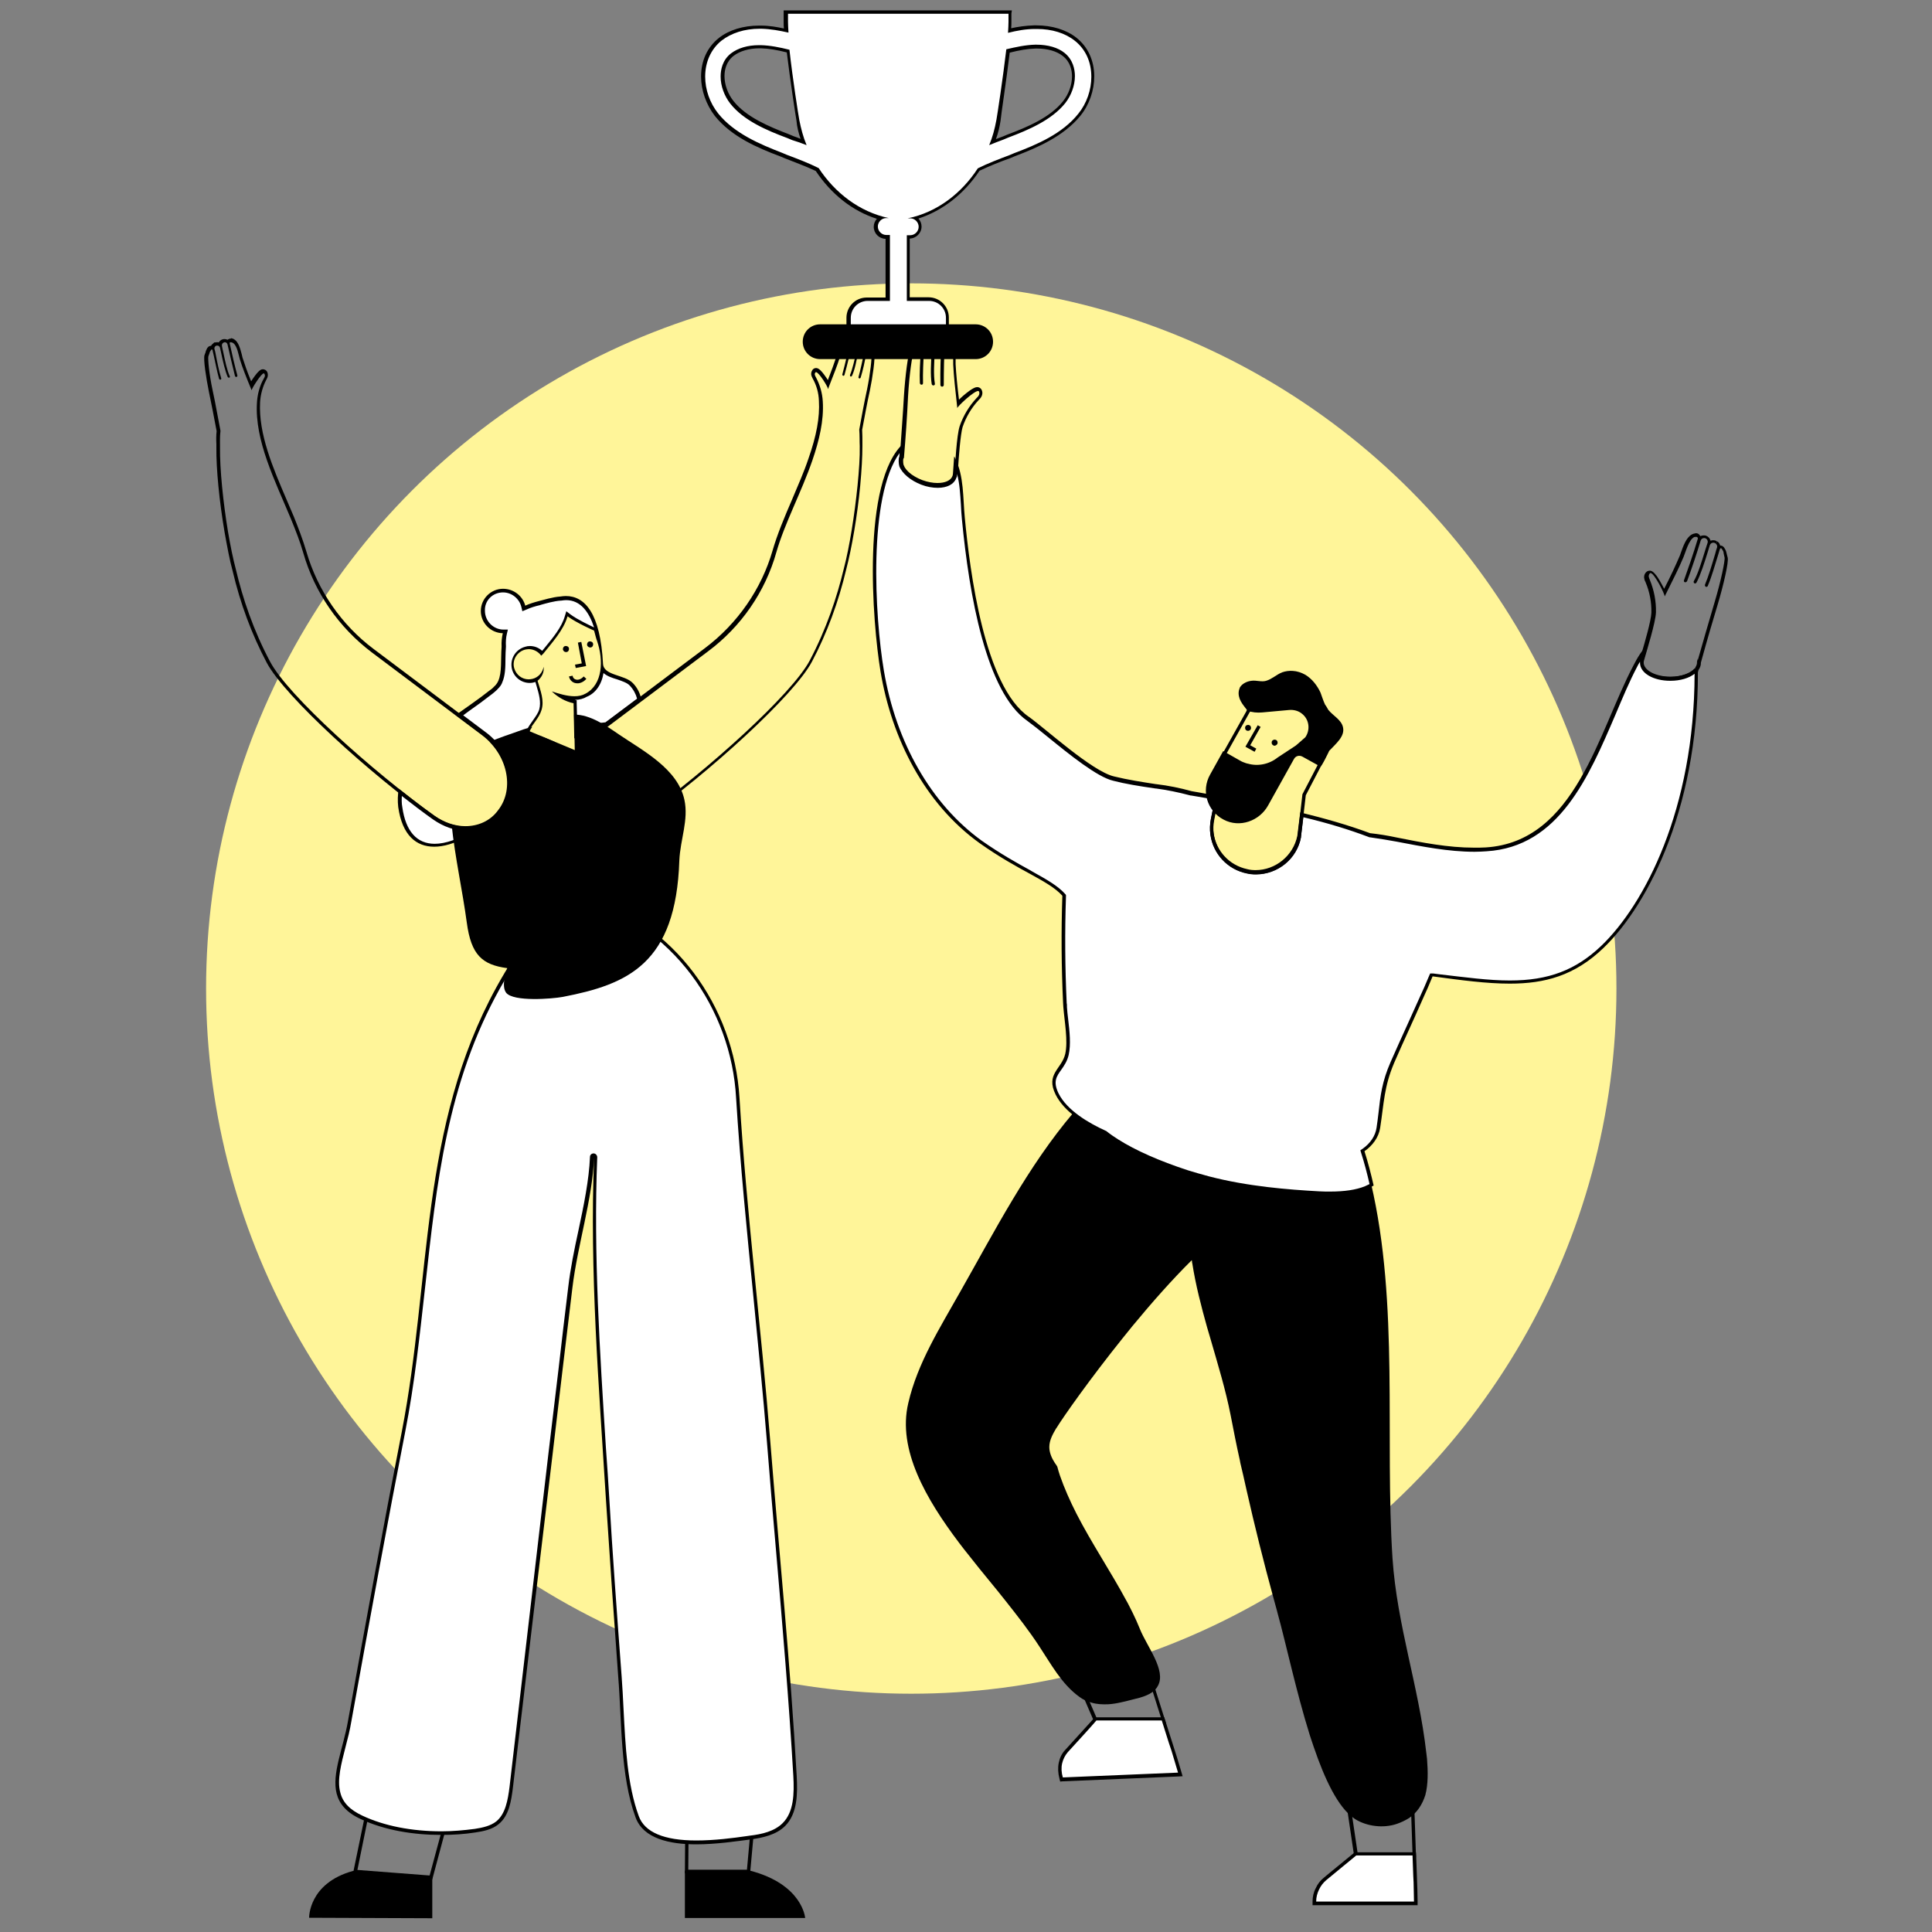 <svg width="300" height="300" viewBox="0 0 300 300" fill="none" xmlns="http://www.w3.org/2000/svg">
<rect x="0" y="0" width="300" height="300" fill="#808080" stroke="none"/>
<circle cx="141.5" cy="153.5" r="109.5" fill="#FFF599"/>
<path d="M178.575 261.338L180.375 267.038H170.4L168.15 261.825L178.575 261.338ZM178.95 260.775L178.5 260.813L168.075 261.338L167.287 261.375L167.625 262.088L169.875 267.3L170.025 267.638H170.4H180.375H181.087L180.862 266.963L179.062 261.263L178.95 260.775Z" fill="black"/>
<path d="M219.036 278.963L219.336 287.85L210.861 288.075L209.511 278.963H219.036ZM219.561 278.4H218.999H209.436H208.799L208.911 279.038L210.261 288.15L210.336 288.638H210.824L219.299 288.413H219.861V287.85L219.561 278.963V278.4Z" fill="black"/>
<path d="M221.587 273.113C221.55 272.775 221.512 272.475 221.475 272.175C220.312 261.863 216.937 252.45 216.225 241.95C215.025 223.425 217.275 202.425 212.887 183.75C212.25 181.05 211.462 178.388 210.525 175.8C210.45 175.613 210.375 175.425 210.3 175.2C209.625 175.425 208.912 175.65 208.237 175.838C208.125 175.725 208.05 175.613 207.937 175.5C200.7 167.438 195.637 167.325 183.975 164.738C182.1 164.288 179.962 163.95 178.012 164.063C180.75 162.525 183.3 160.95 182.475 161.175C179.887 161.813 177.412 163.013 175.087 164.663C174.112 165.075 173.25 165.638 172.537 166.538C172.425 166.65 172.462 166.725 172.537 166.725C170.887 168.188 169.387 169.725 167.925 171.338C167.512 171.788 167.137 172.238 166.725 172.725C159.6 181.088 154.387 191.288 149.1 200.588C145.987 206.138 142.462 211.65 141.037 217.875C139.312 225.113 143.85 232.838 148.912 239.55C149.437 240.225 149.962 240.938 150.525 241.613C152.512 244.163 154.537 246.525 156.15 248.588C157.987 250.913 159.787 253.2 161.4 255.675C163.237 258.45 164.85 261.488 167.587 263.475C168.187 263.925 168.787 264.188 169.462 264.375C170.287 264.638 171.187 264.675 172.087 264.638C172.725 264.6 173.437 264.488 174.075 264.338C175.012 264.15 175.987 263.85 176.962 263.625C178.537 263.175 179.4 262.575 179.812 261.75C181.125 259.35 178.05 255.6 177 252.938C176.662 252.113 176.287 251.25 175.875 250.425C175.537 249.788 175.237 249.113 174.862 248.475C172.5 244.088 169.462 239.55 167.175 235.088C166.162 233.1 165.262 231.075 164.587 229.125C164.437 228.638 164.287 228.225 164.175 227.738C164.062 227.55 163.95 227.363 163.8 227.175C163.312 226.425 162.937 225.563 162.937 224.7C162.937 223.65 163.462 222.713 163.987 221.813C163.987 221.813 163.987 221.775 164.025 221.775C165.15 219.938 169.275 214.088 174.3 207.825C174.825 207.188 175.35 206.513 175.875 205.875C178.875 202.238 182.062 198.638 185.062 195.675C185.062 195.75 185.1 195.863 185.1 195.938C185.1 196.013 185.1 196.088 185.137 196.163C185.662 199.538 186.525 202.838 187.425 206.063C187.612 206.7 187.8 207.338 187.987 207.975C189.112 211.875 190.312 215.775 191.1 219.788C191.55 222.113 192 224.438 192.525 226.763C192.562 226.913 192.562 227.025 192.6 227.175C192.75 227.813 192.9 228.45 193.05 229.088C193.2 229.8 193.387 230.55 193.537 231.263C194.812 236.925 196.237 242.625 197.775 248.25C197.962 248.888 198.112 249.525 198.3 250.163C198.337 250.275 198.337 250.35 198.375 250.463C199.65 255.038 201.262 262.65 203.362 269.363C203.587 270 203.775 270.675 204 271.275C205.725 276.338 207.75 280.575 210.187 282.3C210.262 282.375 210.375 282.413 210.45 282.488C212.212 283.575 214.762 283.95 216.937 283.2C217.575 282.975 218.212 282.675 218.812 282.3C218.85 282.263 218.925 282.225 218.962 282.188C220.012 281.438 220.837 280.275 221.325 278.738C221.775 277.05 221.737 275.063 221.587 273.113Z" fill="black"/>
<path d="M164.773 276.113C164.548 275.325 164.51 274.538 164.66 273.825C164.81 273.113 165.148 272.475 165.56 271.95C166.723 270.675 169.498 267.675 170.023 267.038L170.098 266.925H180.56L181.685 270.563C181.91 271.2 182.173 271.988 182.473 273.038C182.698 273.788 182.96 274.538 183.11 275.175L183.223 275.513L164.773 276.3V276.113Z" fill="white"/>
<path d="M180.411 267.188L181.499 270.638C181.761 271.388 182.061 272.288 182.286 273.113C182.511 273.863 182.736 274.613 182.924 275.25L165.036 276C164.811 275.25 164.774 274.5 164.924 273.825C165.074 273.188 165.374 272.588 165.786 272.1C167.399 270.338 169.761 267.75 170.249 267.15H180.411M180.786 266.663H180.374H170.249H169.986L169.836 266.85C169.236 267.525 166.274 270.788 165.374 271.763C164.849 272.325 164.549 273 164.399 273.75C164.249 274.5 164.286 275.325 164.511 276.188L164.624 276.638L165.074 276.6L182.961 275.85L183.636 275.813L183.449 275.175C183.261 274.538 183.036 273.788 182.811 273.038C182.474 271.988 182.211 271.163 182.024 270.563L180.936 267.15L180.786 266.663Z" fill="black"/>
<path d="M204.074 295.538V295.238C204.074 294.563 204.224 293.888 204.524 293.288C204.824 292.688 205.199 292.163 205.724 291.75C206.549 291.075 209.324 288.788 210.374 287.925L210.449 287.85H219.562L219.674 291.225C219.712 291.863 219.749 292.613 219.749 293.363C219.749 294 219.787 294.675 219.787 295.238V295.538H204.074Z" fill="white"/>
<path d="M219.338 288.15L219.45 291.263C219.488 291.9 219.525 292.688 219.525 293.4C219.525 294.038 219.562 294.675 219.562 295.275H204.375C204.375 294.638 204.525 294 204.825 293.4C205.088 292.838 205.463 292.35 205.95 291.938C207.525 290.662 209.7 288.825 210.6 288.112H219.338M219.862 287.625H219.3H210.562H210.375L210.225 287.737C209.212 288.6 206.4 290.85 205.575 291.562C205.013 292.012 204.6 292.538 204.3 293.213C203.962 293.85 203.812 294.563 203.812 295.275V295.838H204.375H219.562H220.125V295.275C220.125 294.675 220.088 294.075 220.088 293.4C220.05 292.8 220.05 291.975 220.013 291.263L219.9 288.15L219.862 287.625Z" fill="black"/>
<path d="M86.249 115.237L83.736 114.188C84.524 114.712 85.386 115.087 86.249 115.237Z" fill="white"/>
<path d="M83.736 114.188C84.486 114.75 85.386 115.087 86.249 115.237L83.736 114.188Z" fill="black"/>
<path d="M67.462 131.288C64.537 131.288 62.699 129.263 62.174 125.363C62.062 124.65 62.062 123.863 62.174 123.075C64.012 124.538 65.774 125.85 67.387 127.013C68.924 128.1 70.649 128.7 72.412 128.7C73.199 128.7 73.987 128.55 74.699 128.288C72.337 130.088 69.712 131.288 67.462 131.288ZM78.712 124.313C79.162 123.15 79.312 121.838 79.124 120.488C78.749 117.975 77.324 115.613 75.224 114L71.324 111.075C71.737 110.775 72.112 110.513 72.524 110.25C73.762 109.388 75.037 108.45 76.237 107.513C76.499 107.288 76.799 107.063 77.024 106.838C77.362 106.5 77.587 106.2 77.699 105.863C78.112 104.925 78.149 103.613 78.187 102.225C78.187 101.625 78.224 101.025 78.262 100.425C78.224 99.713 78.299 99 78.449 98.363L78.524 98.025H78.187C76.424 98.025 75.074 96.563 75.074 94.875C75.074 93.113 76.499 91.725 78.224 91.725C79.724 91.725 81.037 92.775 81.337 94.238L81.412 94.575L81.712 94.425C82.349 94.125 83.137 93.9 83.812 93.75L84.037 93.675C84.712 93.488 86.024 93.075 87.149 93.038C87.449 93 87.749 92.963 87.974 92.963C90.599 92.963 92.324 95.25 93.112 99.675C93.112 99.638 93.074 99.6 93.074 99.6C93.037 99.45 92.812 98.813 92.624 98.025L92.587 97.8H92.437C92.062 97.65 89.662 96.563 88.462 95.663L88.124 95.4L88.012 95.813C87.524 97.613 86.137 99.225 84.937 100.688C84.712 100.95 84.524 101.213 84.299 101.438C84.262 101.475 84.224 101.513 84.187 101.55C83.699 100.988 82.987 100.688 82.237 100.688C82.012 100.688 81.787 100.725 81.599 100.763C80.962 100.95 80.362 101.363 79.987 101.963C79.612 102.6 79.537 103.275 79.687 103.913C79.987 105.038 81.037 105.825 82.199 105.825C82.424 105.825 82.649 105.788 82.837 105.75C83.099 105.675 83.324 105.6 83.474 105.45C83.437 105.488 83.399 105.525 83.362 105.563L83.212 105.675L83.249 105.863C83.324 106.088 83.362 106.313 83.437 106.5C83.849 107.813 84.187 109.05 83.849 110.288C83.624 110.925 83.212 111.525 82.799 112.125C82.499 112.575 82.162 112.95 81.974 113.438L81.824 113.7L81.937 113.738C81.899 113.813 81.862 113.925 81.824 114C81.524 114.863 81.524 115.8 81.562 116.663C81.562 117 81.562 117.3 81.562 117.6C81.524 119.7 80.399 122.1 78.712 124.313ZM89.362 109.088L89.137 109.05C88.424 108.9 87.674 108.6 87.074 108.225C87.787 108.413 88.537 108.563 89.249 108.563C89.962 108.563 90.599 108.413 91.124 108.113C92.399 107.438 93.374 105.975 93.599 103.913C94.012 104.625 95.024 104.963 95.962 105.3C96.749 105.563 97.612 105.863 98.062 106.35C98.699 106.988 99.149 107.85 99.299 108.713L94.162 112.5C93.112 112.575 92.024 112.725 91.049 113.175C90.637 113.4 90.299 113.663 89.924 113.888C89.737 114 89.587 114.113 89.437 114.225L89.362 109.088Z" fill="white"/>
<path d="M78.112 91.987C79.462 91.987 80.662 92.963 80.962 94.275L81.112 94.913L81.749 94.65C82.387 94.35 83.137 94.125 83.812 93.975L84.037 93.9C84.712 93.713 85.987 93.338 87.074 93.263H87.112H87.149C87.412 93.225 87.674 93.188 87.899 93.188C90.149 93.188 91.462 95.025 92.249 97.425C91.537 97.088 89.624 96.188 88.574 95.4L87.937 94.913L87.712 95.663C87.224 97.388 85.874 99 84.712 100.425C84.524 100.65 84.337 100.875 84.187 101.063C83.662 100.575 82.987 100.313 82.274 100.313C82.012 100.313 81.787 100.35 81.562 100.425C80.024 100.838 79.124 102.375 79.499 103.913C79.837 105.188 80.962 106.05 82.274 106.05C82.537 106.05 82.762 106.013 82.987 105.938C83.024 105.938 83.062 105.9 83.137 105.9C83.212 106.125 83.249 106.313 83.324 106.538C83.699 107.813 84.037 109.013 83.737 110.138C83.549 110.775 83.137 111.3 82.724 111.9C82.424 112.35 82.087 112.763 81.862 113.25L81.599 113.775L81.749 113.85C81.412 114.75 81.449 115.725 81.487 116.625C81.487 116.963 81.487 117.263 81.487 117.563C81.449 119.175 80.774 121.013 79.537 122.925C79.649 122.138 79.687 121.275 79.537 120.45C79.162 117.863 77.699 115.425 75.524 113.775L71.924 111.075C72.224 110.85 72.524 110.625 72.787 110.438C74.024 109.575 75.299 108.638 76.499 107.7C76.762 107.475 77.062 107.25 77.287 106.988C77.624 106.65 77.887 106.313 77.999 105.938C78.449 104.925 78.487 103.613 78.487 102.225C78.487 101.625 78.524 101.025 78.562 100.425V100.388V100.35C78.524 99.675 78.562 99 78.712 98.4L78.862 97.763H78.187C76.612 97.763 75.299 96.45 75.299 94.838C75.224 93.263 76.499 91.987 78.112 91.987ZM93.712 104.513C94.274 105 95.062 105.263 95.812 105.488C96.562 105.75 97.387 106.013 97.799 106.463C98.362 107.063 98.737 107.775 98.924 108.488L94.012 112.163C92.962 112.275 91.874 112.388 90.899 112.875C90.449 113.1 90.112 113.363 89.737 113.625C89.699 113.625 89.699 113.663 89.662 113.663L89.549 109.2V108.75L89.249 108.675C89.962 108.675 90.637 108.488 91.124 108.188C92.437 107.663 93.412 106.35 93.712 104.513ZM62.399 123.6C64.124 124.95 65.699 126.15 67.237 127.238C68.849 128.363 70.612 129 72.412 129C72.749 129 73.049 128.963 73.387 128.925C71.324 130.275 69.187 131.025 67.499 131.025C64.724 131.025 62.999 129.075 62.474 125.363C62.362 124.763 62.362 124.2 62.399 123.6ZM78.112 91.425C76.237 91.425 74.662 92.963 74.662 94.875C74.662 96.75 76.199 98.288 78.074 98.325C77.924 98.963 77.849 99.675 77.887 100.425C77.737 102.338 77.962 104.438 77.362 105.75C77.212 106.088 76.987 106.388 76.724 106.613C76.499 106.875 76.199 107.1 75.974 107.25C74.287 108.6 72.524 109.763 70.762 111.038L74.962 114.15C78.862 117.075 80.024 122.4 77.512 125.775L77.399 125.925C76.199 127.538 74.324 128.363 72.337 128.363C70.724 128.363 69.037 127.8 67.499 126.713C65.737 125.475 63.862 124.013 61.912 122.475C61.762 123.413 61.724 124.35 61.837 125.325C62.474 129.75 64.649 131.475 67.424 131.475C73.312 131.475 81.674 123.45 81.824 117.525C81.862 116.325 81.674 115.125 82.049 114C82.124 113.813 82.199 113.663 82.274 113.513L82.162 113.475C82.724 112.388 83.699 111.488 84.074 110.288C84.562 108.788 83.924 107.25 83.474 105.713C84.112 105.188 84.524 104.4 84.412 103.538C84.262 104.4 83.624 105.188 82.687 105.413C82.499 105.45 82.274 105.488 82.087 105.488C81.074 105.488 80.137 104.813 79.837 103.725C79.499 102.488 80.287 101.213 81.524 100.875C81.712 100.838 81.937 100.8 82.124 100.8C82.874 100.8 83.624 101.213 84.037 101.813C84.187 101.7 84.299 101.55 84.412 101.438C85.687 99.825 87.524 97.838 88.124 95.7C89.512 96.713 92.212 97.913 92.249 97.913C92.437 98.625 92.624 99.338 92.699 99.487C93.749 102.525 93.599 106.275 90.937 107.7C90.412 108 89.849 108.113 89.212 108.113C88.012 108.113 86.737 107.7 85.687 107.363C86.624 108.263 87.787 108.938 89.062 109.2L89.174 114.675C89.849 114.263 90.487 113.738 91.162 113.363C92.062 112.875 93.149 112.763 94.274 112.688L99.599 108.713C99.449 107.738 98.962 106.763 98.249 106.05C96.974 104.738 93.749 104.925 93.637 103.088C93.224 95.175 90.787 92.55 87.862 92.55C87.562 92.55 87.299 92.588 87.037 92.625C85.799 92.7 84.299 93.188 83.662 93.338C82.949 93.525 82.199 93.75 81.562 94.05C81.187 92.588 79.799 91.425 78.112 91.425Z" fill="black"/>
<path d="M117.3 275.738L115.987 290.325H106.875L106.987 275.738H117.3ZM117.9 275.213H106.462L106.35 290.888H116.475L117.9 275.213Z" fill="black"/>
<path d="M106.35 290.475V297.825H125.025C125.025 297.825 124.65 292.613 116.475 290.475H106.35Z" fill="black"/>
<path d="M59.212 272.1L70.987 275.4L66.712 291.225L55.499 290.363L59.212 272.1ZM58.837 271.425L54.824 290.85L67.124 291.825L71.624 275.025L58.837 271.425Z" fill="black"/>
<path d="M48 297.788C48 297.788 47.888 292.425 54.825 290.513L67.125 291.338V297.863L48 297.788Z" fill="black"/>
<path d="M145.612 52.575C145.95 52.575 146.175 52.837 146.175 53.175C146.062 55.35 145.987 57.562 146.025 59.775C146.025 59.85 146.062 59.925 146.1 59.962C146.137 60 146.212 60.038 146.287 60.038C146.437 60.038 146.55 59.925 146.55 59.775C146.55 57.562 146.587 55.275 146.737 53.025C146.737 52.875 146.85 52.8 147 52.8C147.037 52.8 147.075 52.8 147.112 52.837C147.262 52.913 147.412 53.025 147.525 53.138C148.162 53.85 147.975 55.725 148.012 56.587C148.087 58.275 148.35 60.712 148.65 63.375C148.687 63.075 151.237 60.712 151.875 60.712C151.912 60.712 151.95 60.712 151.987 60.75C152.1 60.9 152.1 61.125 152.025 61.312C151.95 61.5 151.8 61.65 151.65 61.8C150.487 63.038 149.587 64.537 149.025 66.15C148.537 67.612 148.312 72.263 148.2 73.763C148.2 73.875 148.162 74.025 148.125 74.138C147.862 74.85 146.962 75.225 145.8 75.225C145.087 75.225 144.262 75.075 143.437 74.775C141.862 74.175 140.662 73.162 140.325 72.225C140.287 72.225 140.175 71.475 140.287 71.213C140.287 71.175 140.325 71.138 140.362 71.1C140.625 67.95 140.85 64.763 141 61.575C141.187 58.163 141.675 54.862 141.937 54.525C142.575 53.625 142.312 53.888 142.575 53.625C142.65 53.55 142.762 53.475 142.837 53.4C142.875 53.4 142.875 53.362 142.912 53.362C142.987 53.362 143.062 53.438 143.062 53.513C143.062 53.85 143.025 54.15 142.987 54.413C142.875 56.25 142.762 57.975 142.837 59.475C142.837 59.55 142.875 59.588 142.912 59.663C142.95 59.7 143.025 59.737 143.1 59.737C143.25 59.737 143.325 59.625 143.325 59.475C143.287 57.975 143.362 56.288 143.475 54.45C143.512 54.075 143.512 53.775 143.55 53.4C143.55 53.138 143.737 52.95 143.962 52.875C143.962 52.875 143.962 52.875 144 52.875C144.037 52.875 144.075 52.875 144.15 52.875C144.45 52.875 144.75 53.138 144.712 53.475C144.712 53.775 144.675 54.112 144.675 54.375C144.562 56.288 144.45 58.275 144.675 59.625C144.675 59.663 144.712 59.737 144.75 59.775C144.787 59.812 144.862 59.85 144.937 59.85H144.975C145.125 59.813 145.2 59.7 145.162 59.55C144.937 58.237 145.05 56.325 145.162 54.413C145.2 53.962 145.2 53.587 145.237 53.175C145.05 52.837 145.275 52.612 145.612 52.575C145.612 52.575 145.575 52.575 145.612 52.575ZM145.612 52.05C145.2 52.05 144.9 52.275 144.712 52.538C144.525 52.388 144.262 52.275 144.037 52.275C143.962 52.275 143.85 52.275 143.775 52.312C143.475 52.388 143.25 52.575 143.137 52.8C143.062 52.763 142.95 52.763 142.875 52.763C142.725 52.763 142.612 52.8 142.462 52.875C142.35 52.95 142.237 53.062 142.125 53.138C141.975 53.288 141.937 53.325 141.825 53.513C141.787 53.587 141.712 53.737 141.412 54.15C141 54.75 140.55 58.5 140.362 61.5C140.212 64.2 139.987 67.088 139.725 70.912C139.725 70.95 139.687 70.95 139.687 70.987C139.575 71.287 139.612 72.037 139.725 72.412C140.175 73.537 141.487 74.625 143.137 75.263C144 75.6 144.9 75.75 145.687 75.75C147.15 75.75 148.2 75.188 148.537 74.287C148.575 74.213 148.575 74.175 148.612 74.1H148.65L148.687 73.8C148.725 73.537 148.725 73.2 148.762 72.825C148.875 70.95 149.137 67.463 149.475 66.3C150 64.763 150.862 63.3 151.95 62.138L151.987 62.1C152.137 61.95 152.325 61.763 152.437 61.5C152.625 61.087 152.55 60.675 152.325 60.375C152.175 60.225 151.987 60.112 151.762 60.112C151.575 60.112 151.125 60.112 149.55 61.462C149.287 61.688 149.1 61.875 148.912 62.062C148.65 59.962 148.462 57.975 148.387 56.55C148.387 56.362 148.387 56.138 148.387 55.913C148.387 54.825 148.425 53.475 147.787 52.725C147.637 52.538 147.45 52.388 147.187 52.275C147.075 52.237 146.962 52.2 146.85 52.2C146.662 52.2 146.512 52.275 146.362 52.35C146.175 52.2 145.875 52.05 145.612 52.05Z" fill="black"/>
<path d="M131.811 52.875C131.924 52.875 132.036 52.988 131.999 53.1C131.624 54.788 131.249 56.438 130.799 58.125C130.761 58.238 130.836 58.313 130.949 58.35H130.986C131.024 58.35 131.061 58.35 131.061 58.313C131.099 58.275 131.136 58.238 131.136 58.2C131.586 56.588 131.961 54.975 132.336 53.288C132.374 53.1 132.561 52.95 132.749 52.95C132.786 52.95 132.824 52.95 132.899 52.988C133.124 53.063 133.236 53.288 133.199 53.513C133.124 53.813 133.049 54.15 133.011 54.413C132.711 55.838 132.374 57.3 131.999 58.2C131.961 58.313 131.999 58.425 132.074 58.463C132.111 58.463 132.111 58.463 132.149 58.463C132.186 58.463 132.224 58.463 132.224 58.425C132.261 58.388 132.299 58.388 132.299 58.35C132.749 57.413 133.011 55.913 133.311 54.488C133.349 54.225 133.424 54 133.461 53.813C133.499 53.588 133.686 53.475 133.874 53.475C133.949 53.475 134.024 53.475 134.099 53.513C134.286 53.588 134.361 53.813 134.324 54C134.286 54.263 134.211 54.525 134.174 54.788C133.874 56.175 133.611 57.45 133.311 58.538C133.274 58.65 133.349 58.725 133.424 58.763C133.461 58.763 133.461 58.763 133.499 58.763C133.536 58.763 133.574 58.763 133.574 58.725C133.611 58.688 133.649 58.65 133.649 58.613C133.986 57.525 134.286 56.213 134.511 54.825C134.549 54.6 134.624 54.338 134.661 54.15C134.661 54.113 134.736 54.075 134.774 54.075C134.811 54.075 134.849 54.075 134.849 54.113C134.886 54.188 134.961 54.263 134.999 54.338C135.149 54.6 134.999 54.338 135.299 55.125C135.411 55.463 135.149 57.975 134.624 60.525C134.174 62.588 133.799 64.65 133.424 66.713C133.499 67.613 133.461 68.588 133.499 69.263C133.536 70.95 133.386 73.088 133.161 75.375C132.711 79.838 131.924 84.9 131.024 88.313C129.974 92.7 128.324 97.65 125.736 102.563C122.961 107.813 109.724 119.7 100.236 126.488C98.699 127.575 97.011 128.138 95.399 128.138C93.449 128.138 91.574 127.35 90.374 125.738L90.261 125.588C87.749 122.288 88.911 116.963 92.774 114.038L109.949 101.138C115.086 97.313 118.836 91.875 120.561 85.725C121.836 81.263 124.461 76.388 126.149 71.475C127.199 68.4 127.949 65.325 127.761 62.325C127.686 61.013 127.311 59.738 126.711 58.613C126.636 58.463 126.561 58.35 126.524 58.2C126.486 58.05 126.561 57.863 126.674 57.788H126.711C127.161 57.788 128.586 60.113 128.586 60.413C128.624 60.338 128.661 60.263 128.661 60.188C128.699 60.075 128.736 59.963 128.774 59.888C129.449 58.163 130.049 56.663 130.386 55.538C130.574 54.9 130.836 53.513 131.399 53.063C131.511 52.95 131.661 52.913 131.811 52.875C131.811 52.875 131.774 52.875 131.811 52.875ZM131.811 52.35C131.774 52.35 131.736 52.35 131.699 52.35C131.474 52.388 131.286 52.463 131.136 52.575C130.499 53.025 130.236 54.038 130.011 54.863C129.974 55.05 129.936 55.2 129.899 55.313C129.561 56.325 129.036 57.788 128.549 59.025C128.474 58.875 128.361 58.725 128.286 58.613C127.386 57.3 127.011 57.15 126.711 57.15C126.561 57.15 126.449 57.188 126.336 57.263C126.074 57.45 125.924 57.825 125.961 58.163C125.999 58.388 126.111 58.613 126.186 58.763C126.786 59.813 127.124 61.013 127.161 62.25C127.311 64.8 126.786 67.65 125.549 71.175C124.836 73.313 123.861 75.488 122.999 77.55C121.799 80.325 120.711 82.913 119.961 85.5C118.236 91.463 114.524 96.825 109.499 100.613L92.324 113.513C90.149 115.163 88.686 117.563 88.311 120.15C88.011 122.25 88.499 124.313 89.661 125.813L89.774 125.963C91.049 127.65 92.999 128.588 95.249 128.588C97.049 128.588 98.811 127.988 100.386 126.863C109.986 120.038 123.299 108 126.074 102.75C128.399 98.363 130.199 93.488 131.399 88.425C132.261 85.125 133.124 80.138 133.574 75.413C133.799 72.975 133.911 70.913 133.911 69.263C133.911 69.113 133.911 68.925 133.911 68.738C133.911 68.1 133.911 67.425 133.874 66.75C134.249 64.763 134.624 62.663 135.074 60.638C135.486 58.65 135.936 55.538 135.749 54.938C135.599 54.563 135.599 54.45 135.561 54.375C135.524 54.225 135.486 54.188 135.411 54.038C135.336 53.925 135.261 53.85 135.224 53.775C135.111 53.625 134.924 53.55 134.736 53.55C134.661 53.363 134.549 53.213 134.361 53.1L134.249 52.988H134.136C134.024 52.95 133.911 52.913 133.799 52.913C133.686 52.913 133.611 52.913 133.536 52.95C133.424 52.725 133.199 52.538 132.936 52.463C132.824 52.425 132.749 52.425 132.636 52.425C132.486 52.425 132.336 52.463 132.186 52.538C132.149 52.425 131.999 52.35 131.811 52.35Z" fill="black"/>
<path d="M108.15 286.088C103.012 286.088 99.975 284.738 98.962 282.113C97.125 277.163 96.862 271.2 96.6 265.425C96.525 263.625 96.412 261.938 96.3 260.288C95.512 249.75 94.875 241.013 94.387 232.688C94.237 230.063 94.05 227.438 93.862 224.813C92.925 209.963 91.912 194.588 92.512 179.625C92.512 179.475 92.4 179.325 92.25 179.325C92.1 179.325 91.987 179.438 91.987 179.588C91.837 183.263 91.012 187.238 90.15 191.1C89.512 193.988 88.912 196.95 88.575 199.8L79.312 277.388C79.05 279.525 78.675 281.738 77.175 282.975C76.237 283.725 74.925 283.988 73.687 284.175C71.962 284.4 70.237 284.55 68.475 284.55C63.825 284.55 59.512 283.725 56.062 282.113C54.075 281.175 52.95 280.013 52.5 278.325C51.937 276.3 52.612 273.788 53.325 271.088C53.662 269.813 53.962 268.5 54.225 267.15C57.262 250.35 59.962 235.613 62.587 222.188C64.05 214.725 64.837 207.188 65.662 199.913C67.462 183.563 69.112 168.15 77.325 153.3C79.087 150.113 81.112 147 83.362 144.075C84.075 143.138 84.9 142.163 85.687 141.225C85.837 141.038 85.987 140.85 86.137 140.663C86.587 140.1 86.962 139.613 87.562 139.313C87.937 139.163 88.275 139.088 88.762 139.088C89.4 139.088 90.112 139.275 90.712 139.425C104.1 143.25 113.662 155.663 114.6 170.363C115.237 180.638 116.287 191.175 117.3 201.375C118.012 208.763 118.8 216.45 119.4 223.95C119.85 229.65 120.337 235.425 120.825 240.975C121.8 252.338 122.812 264.075 123.487 275.7C123.637 278.55 123.562 281.4 121.762 283.2C120.412 284.55 118.462 285 116.512 285.225L115.987 285.3C113.85 285.675 111 286.088 108.15 286.088Z" fill="white"/>
<path d="M88.763 139.425C89.4 139.425 90.075 139.613 90.638 139.763C97.275 141.638 103.013 145.65 107.325 151.35C111.45 156.825 113.925 163.575 114.3 170.475C114.938 180.788 115.988 191.288 117 201.488C117.713 208.875 118.5 216.525 119.1 224.025C119.55 229.725 120.038 235.5 120.525 241.05C121.5 252.413 122.513 264.15 123.188 275.775C123.338 278.55 123.263 281.363 121.538 283.088C120.263 284.363 118.35 284.813 116.438 285.038L115.913 285.113C113.813 285.413 110.963 285.788 108.113 285.788C103.125 285.788 100.088 284.513 99.188 282C97.388 277.088 97.125 271.163 96.825 265.425C96.75 263.625 96.638 261.938 96.525 260.288C95.738 249.75 95.1 241.05 94.613 232.725C94.463 230.1 94.275 227.438 94.088 224.85C93.15 210 92.138 194.625 92.738 179.7C92.738 179.4 92.513 179.138 92.213 179.1C92.213 179.1 92.213 179.1 92.175 179.1C91.875 179.1 91.613 179.325 91.613 179.625C91.463 183.263 90.638 187.238 89.813 191.1C89.175 194.025 88.575 196.988 88.238 199.838C87.713 204.075 87.225 208.275 86.738 212.513C86.213 216.9 85.688 221.288 85.163 225.675L79.125 277.425C78.863 279.525 78.488 281.663 77.063 282.825C76.163 283.538 74.925 283.8 73.725 283.988C72 284.213 70.313 284.363 68.55 284.363C63.938 284.363 59.663 283.538 56.25 281.925C54.338 281.025 53.213 279.9 52.838 278.325C52.313 276.375 52.988 273.863 53.663 271.238C54 269.963 54.338 268.65 54.563 267.263C57.6 250.463 60.3 235.725 62.925 222.3C64.388 214.838 65.175 207.3 66 199.988C67.8 183.675 69.413 168.263 77.625 153.488C79.388 150.338 81.413 147.225 83.663 144.3C84.375 143.363 85.2 142.425 85.95 141.45C86.1 141.263 86.288 141.075 86.438 140.85C86.85 140.325 87.225 139.838 87.75 139.613C88.013 139.5 88.388 139.425 88.763 139.425ZM88.763 138.9C88.313 138.9 87.9 138.975 87.45 139.163C86.625 139.575 86.1 140.438 85.5 141.113C84.713 142.05 83.888 142.988 83.175 144C80.813 147.075 78.825 150.113 77.1 153.263C65.138 175.013 66.975 198.638 62.4 222.263C59.475 237.225 56.738 252.225 54.038 267.225C53.288 271.5 51.488 275.438 52.275 278.513C52.688 280.088 53.775 281.438 55.988 282.45C59.738 284.213 64.2 284.925 68.513 284.925C70.313 284.925 72.075 284.813 73.763 284.55C75.038 284.363 76.388 284.1 77.4 283.275C79.05 281.963 79.388 279.638 79.65 277.538C81.675 260.325 83.738 243.113 85.8 225.863C86.813 217.238 87.825 208.65 88.875 200.025C89.663 193.388 91.988 186.225 92.25 179.775C91.538 197.363 93 215.288 94.088 232.8C94.688 242.025 95.325 251.175 96 260.4C96.563 267.3 96.3 275.738 98.7 282.225C99.9 285.488 103.95 286.388 108.113 286.388C111.225 286.388 114.413 285.9 116.475 285.638C118.425 285.375 120.525 284.925 121.913 283.538C123.825 281.625 123.863 278.55 123.713 275.813C122.738 258.488 121.013 241.388 119.625 224.025C118.2 206.175 115.913 188.213 114.825 170.438C113.963 156.3 104.738 143.25 90.75 139.238C90.113 139.05 89.438 138.9 88.763 138.9Z" fill="black"/>
<path d="M35.849 53.138C35.999 53.175 36.15 53.212 36.224 53.288C36.825 53.7 37.05 55.125 37.237 55.763C37.612 57 38.287 58.725 39.075 60.6C39.075 60.337 40.575 57.975 40.95 57.975C40.987 57.975 40.987 57.975 40.987 57.975C41.099 58.05 41.137 58.237 41.137 58.388C41.099 58.538 41.025 58.688 40.95 58.8C40.312 59.925 39.974 61.237 39.9 62.513C39.525 68.4 42.712 74.662 45.15 80.513C45.9 82.35 46.612 84.15 47.099 85.875C48.862 92.025 52.612 97.425 57.712 101.287L74.887 114.187C78.749 117.112 79.95 122.4 77.4 125.737L77.287 125.887C76.087 127.5 74.212 128.287 72.262 128.287C70.65 128.287 68.962 127.725 67.424 126.637C57.937 119.85 44.662 107.962 41.925 102.712C39.337 97.838 37.687 92.925 36.637 88.463C36.187 86.775 35.775 84.75 35.4 82.537C34.65 78 34.124 72.862 34.162 69.45C34.162 68.775 34.124 67.8 34.237 66.9C33.825 64.838 33.487 62.737 33.037 60.712C32.474 58.125 32.249 55.65 32.362 55.312C32.662 54.525 32.512 54.75 32.662 54.525C32.7 54.45 32.775 54.375 32.812 54.3C32.849 54.263 32.849 54.263 32.887 54.263C32.925 54.263 32.999 54.3 32.999 54.337C33.037 54.6 33.112 54.825 33.15 55.013C33.45 56.4 33.712 57.712 34.012 58.8C34.012 58.837 34.05 58.875 34.087 58.913C34.124 58.913 34.124 58.95 34.162 58.95C34.2 58.95 34.2 58.95 34.237 58.95C34.349 58.913 34.387 58.8 34.349 58.725C34.012 57.638 33.749 56.362 33.487 54.975C33.45 54.712 33.374 54.45 33.3 54.188C33.262 54 33.337 53.812 33.525 53.7C33.599 53.663 33.675 53.663 33.749 53.663C33.937 53.663 34.124 53.812 34.162 54C34.2 54.225 34.275 54.487 34.312 54.675C34.612 56.1 34.95 57.6 35.362 58.538C35.4 58.575 35.4 58.612 35.437 58.612C35.474 58.612 35.512 58.65 35.512 58.65C35.55 58.65 35.55 58.65 35.587 58.65C35.7 58.612 35.737 58.5 35.662 58.388C35.249 57.487 34.95 56.025 34.65 54.6C34.575 54.263 34.499 53.962 34.462 53.7C34.425 53.475 34.537 53.25 34.762 53.175C34.8 53.175 34.837 53.138 34.912 53.138C35.099 53.138 35.287 53.288 35.325 53.475C35.7 55.125 36.075 56.737 36.487 58.388C36.487 58.425 36.525 58.5 36.599 58.5C36.637 58.5 36.637 58.538 36.675 58.538H36.712C36.825 58.5 36.862 58.425 36.862 58.312C36.412 56.663 36.037 55.013 35.662 53.288C35.624 53.25 35.7 53.138 35.849 53.138ZM35.849 52.575C35.662 52.575 35.474 52.65 35.325 52.763C35.175 52.688 35.062 52.65 34.874 52.65C34.762 52.65 34.687 52.65 34.575 52.688C34.312 52.763 34.087 52.95 33.974 53.175C33.9 53.138 33.787 53.138 33.712 53.138C33.599 53.138 33.487 53.175 33.374 53.175H33.262L33.15 53.288C32.999 53.4 32.849 53.55 32.775 53.7C32.587 53.7 32.4 53.775 32.287 53.925C32.212 54 32.137 54.075 32.099 54.225C32.025 54.375 31.987 54.413 31.95 54.562C31.95 54.638 31.912 54.75 31.762 55.125C31.537 55.725 32.025 58.8 32.437 60.825C32.812 62.625 33.187 64.537 33.637 66.938C33.562 67.612 33.562 68.325 33.599 68.925C33.599 69.112 33.599 69.3 33.599 69.487C33.562 72.787 34.05 77.812 34.874 82.65C35.287 84.938 35.662 87 36.112 88.612C37.312 93.75 39.112 98.55 41.437 102.937C44.249 108.187 57.525 120.225 67.124 127.05C68.737 128.175 70.462 128.775 72.262 128.775C74.475 128.775 76.462 127.837 77.737 126.15L77.85 126C79.012 124.462 79.537 122.437 79.237 120.337C78.862 117.75 77.4 115.35 75.225 113.7L58.05 100.8C53.025 97.05 49.312 91.65 47.587 85.688C47.025 83.775 46.237 81.75 45.637 80.25C45.262 79.425 44.925 78.525 44.55 77.7C42.374 72.638 40.124 67.388 40.387 62.438C40.462 61.237 40.8 60 41.362 58.95C41.437 58.8 41.55 58.612 41.587 58.35C41.624 57.975 41.512 57.638 41.212 57.45C41.099 57.375 40.95 57.337 40.837 57.337C40.537 57.337 40.2 57.45 39.262 58.8C39.187 58.95 39.075 59.062 38.999 59.212C38.362 57.675 37.95 56.438 37.65 55.5C37.612 55.35 37.575 55.2 37.537 55.013C37.312 54.188 37.05 53.138 36.412 52.725C36.262 52.612 36.075 52.538 35.849 52.5C35.925 52.575 35.887 52.575 35.849 52.575Z" fill="black"/>
<path d="M106.275 124.2C105.262 119.4 99.862 116.587 96.15 114.075C94.237 112.762 91.65 110.925 89.138 110.962L89.25 116.475L82.237 113.55C82.35 113.287 82.5 113.062 82.65 112.875C82.05 113.025 81.487 113.175 80.888 113.4C79.162 114.037 77.513 114.525 76.05 115.2C79.088 118.237 79.8 122.85 77.513 125.812L77.4 125.962C75.713 128.137 72.9 128.887 70.125 128.025C70.65 133.125 71.812 138.262 72.487 143.287C73.162 148.275 74.85 149.812 78.787 150.337C78.412 151.387 78.188 152.4 78.263 153.187C78.3 153.6 78.412 153.9 78.6 154.162C79.763 155.587 85.725 155.1 87.375 154.8C97.5 152.85 104.962 149.662 105.487 133.612C105.637 130.312 106.95 127.312 106.275 124.2Z" fill="black"/>
<path d="M131.773 50.888V49.275C131.773 47.663 133.086 46.35 134.698 46.35H137.848V36.713H137.623C136.761 36.713 136.011 36 136.011 35.1C136.011 34.538 136.311 34.05 136.723 33.75C132.823 32.625 129.373 30 126.898 26.25C125.286 25.463 123.561 24.788 122.023 24.225L121.311 23.925C117.786 22.575 113.773 20.85 111.261 17.7C109.873 16.013 109.123 13.875 109.123 11.738C109.123 9.375 110.061 7.35 111.786 5.963C113.323 4.763 115.461 4.088 117.861 4.088C117.973 4.088 118.086 4.088 118.161 4.088C119.586 4.125 120.973 4.388 122.023 4.613C121.986 4.088 121.986 3.638 121.986 3.263V1.838H156.861V3.375C156.861 3.75 156.861 4.163 156.823 4.725C157.911 4.463 159.261 4.2 160.686 4.2C160.798 4.2 160.911 4.2 160.986 4.2C163.386 4.2 165.523 4.838 167.061 6.075C168.786 7.463 169.723 9.488 169.723 11.85C169.723 13.913 168.973 16.125 167.623 17.775C165.073 20.925 161.098 22.65 157.573 24L156.861 24.3C155.323 24.9 153.598 25.538 151.986 26.325C149.511 30.075 146.061 32.7 142.123 33.863C142.573 34.163 142.836 34.613 142.836 35.213C142.836 36.075 142.123 36.825 141.223 36.825H140.998V46.5H144.148C145.761 46.5 147.073 47.813 147.073 49.425V51.038H131.773V50.888ZM156.523 7.95C156.036 12.338 155.173 17.813 154.986 18.713C154.761 19.838 154.461 20.925 154.086 22.013C154.648 21.788 155.173 21.563 155.736 21.375L156.448 21.075C159.598 19.875 163.161 18.375 165.223 15.788C166.123 14.663 166.648 13.163 166.648 11.775C166.648 10.8 166.386 9.375 165.148 8.4C164.173 7.613 162.673 7.2 160.986 7.2C160.911 7.2 160.836 7.2 160.761 7.2C159.411 7.313 158.098 7.575 156.523 7.95ZM117.861 7.275C116.136 7.275 114.711 7.725 113.698 8.475C112.461 9.45 112.198 10.875 112.198 11.85C112.198 13.275 112.723 14.738 113.623 15.863C115.648 18.413 119.211 19.95 122.398 21.15L123.111 21.45C123.673 21.675 124.198 21.863 124.761 22.088C124.348 21 124.048 19.875 123.861 18.788C123.711 17.925 122.848 12.413 122.323 8.025C120.748 7.613 119.398 7.388 118.086 7.35C118.011 7.275 117.936 7.275 117.861 7.275Z" fill="white"/>
<path d="M156.599 2.138V3.413C156.599 3.9 156.561 4.425 156.524 5.1C157.874 4.763 159.261 4.5 160.724 4.5C160.836 4.5 160.911 4.5 161.024 4.5C163.349 4.5 165.411 5.138 166.911 6.338C168.561 7.65 169.461 9.6 169.461 11.925C169.461 13.95 168.749 16.05 167.436 17.663C164.961 20.775 160.986 22.462 157.499 23.775L156.786 24.075C155.099 24.712 153.411 25.35 151.836 26.137C149.324 30 145.536 32.962 140.961 33.9H141.336C142.049 33.9 142.649 34.5 142.649 35.212C142.649 35.925 142.049 36.525 141.336 36.525H140.811V46.725H144.261C145.724 46.725 146.886 47.888 146.886 49.35V50.663H132.111V49.35C132.111 47.888 133.274 46.725 134.736 46.725H138.186V36.487H137.624C136.911 36.487 136.311 35.888 136.311 35.175C136.311 34.462 136.911 33.862 137.624 33.862H137.999C133.424 32.888 129.636 29.925 127.124 26.1C125.549 25.312 123.861 24.675 122.174 24.038L121.461 23.738C117.974 22.387 113.999 20.7 111.524 17.625C110.211 15.975 109.499 13.912 109.499 11.887C109.499 9.638 110.399 7.613 112.049 6.3C113.549 5.138 115.611 4.463 117.936 4.463C118.049 4.463 118.124 4.463 118.236 4.463C119.699 4.5 121.086 4.763 122.436 5.063C122.399 4.425 122.361 3.863 122.361 3.375V2.138C122.361 2.138 122.436 2.138 122.624 2.138H156.374H156.599ZM125.249 22.538C124.724 21.3 124.386 19.988 124.124 18.675C123.974 17.887 123.074 12.188 122.586 7.725C121.086 7.35 119.586 7.05 118.124 7.013C118.049 7.013 117.974 7.013 117.861 7.013C116.099 7.013 114.599 7.463 113.511 8.288C112.161 9.338 111.899 10.838 111.899 11.887C111.899 13.35 112.461 14.887 113.399 16.087C115.461 18.712 119.061 20.25 122.286 21.45L122.999 21.75C123.749 21.975 124.499 22.238 125.249 22.538ZM153.599 22.538C154.311 22.238 155.099 21.938 155.811 21.675L156.524 21.375C159.711 20.175 163.311 18.638 165.411 16.012C166.349 14.812 166.911 13.275 166.911 11.812C166.911 10.762 166.611 9.263 165.299 8.213C164.286 7.388 162.711 6.938 160.949 6.938C160.874 6.938 160.799 6.938 160.724 6.938C159.224 6.975 157.724 7.313 156.261 7.65C155.736 12.113 154.874 17.775 154.724 18.6C154.461 20.025 154.124 21.3 153.599 22.538ZM157.124 1.613H156.561H156.299H122.474H122.249H121.686V2.175V3.45C121.686 3.75 121.686 4.088 121.724 4.425C120.711 4.2 119.474 3.975 118.161 3.975C118.049 3.975 117.936 3.975 117.861 3.975C115.424 3.975 113.211 4.65 111.636 5.888C109.836 7.313 108.861 9.413 108.861 11.887C108.861 14.025 109.649 16.238 110.999 18C113.586 21.225 117.599 22.95 121.199 24.3L121.911 24.6C123.411 25.2 125.099 25.8 126.674 26.55C129.074 30.15 132.374 32.775 136.161 33.975C135.861 34.312 135.674 34.725 135.674 35.212C135.674 36.225 136.461 37.05 137.511 37.087V46.2H134.586C132.824 46.2 131.436 47.625 131.436 49.35V50.663V51.225H131.999H146.774H147.336V50.625V49.312C147.336 47.55 145.911 46.163 144.186 46.163H141.261V37.05C142.236 37.013 143.099 36.225 143.099 35.175C143.099 34.688 142.911 34.275 142.611 33.938C146.399 32.7 149.699 30.113 152.099 26.512C153.674 25.762 155.361 25.087 156.861 24.562L157.574 24.262C161.136 22.913 165.186 21.15 167.774 17.962C169.161 16.238 169.911 14.025 169.911 11.85C169.911 9.413 168.936 7.275 167.136 5.85C165.561 4.613 163.349 3.938 160.911 3.938C160.799 3.938 160.686 3.938 160.574 3.938C159.261 3.975 158.024 4.163 157.011 4.388C157.049 4.013 157.049 3.713 157.049 3.413V2.1L157.124 1.613ZM124.311 21.562C123.936 21.413 123.599 21.263 123.224 21.15L122.511 20.85C119.399 19.65 115.874 18.188 113.886 15.675C113.024 14.588 112.499 13.162 112.499 11.812C112.499 10.875 112.761 9.563 113.924 8.663C114.861 7.95 116.286 7.5 117.936 7.5C118.011 7.5 118.086 7.5 118.161 7.5C119.436 7.538 120.674 7.763 122.174 8.138C122.699 12.488 123.524 17.888 123.674 18.712C123.749 19.725 124.011 20.663 124.311 21.562ZM156.786 8.175C158.286 7.8 159.524 7.575 160.799 7.538C160.874 7.538 160.949 7.538 161.024 7.538C162.674 7.538 164.099 7.95 165.036 8.7C166.199 9.6 166.461 10.912 166.461 11.85C166.461 13.2 165.936 14.625 165.074 15.713C163.086 18.225 159.561 19.725 156.449 20.888L155.736 21.188C155.361 21.337 155.024 21.45 154.649 21.6C154.986 20.7 155.211 19.725 155.361 18.788C155.436 17.85 156.261 12.562 156.786 8.175Z" fill="black"/>
<path d="M151.5 55.763H127.35C125.85 55.763 124.65 54.562 124.65 53.062C124.65 51.562 125.85 50.362 127.35 50.362H151.5C153 50.362 154.2 51.562 154.2 53.062C154.2 54.562 153 55.763 151.5 55.763Z" fill="black"/>
<path d="M90.075 106.05C90.45 105.938 90.75 105.75 91.05 105.413L90.637 105.038C90.187 105.525 89.737 105.6 89.437 105.525C89.137 105.45 88.95 105.225 88.912 104.925L88.35 105.038C88.462 105.563 88.8 105.9 89.25 106.05C89.55 106.125 89.85 106.125 90.075 106.05Z" fill="black"/>
<path d="M263.399 83.362C263.549 83.362 263.699 83.513 263.624 83.7C262.986 85.838 262.236 88.013 261.486 90.112C261.449 90.225 261.486 90.375 261.636 90.412C261.674 90.412 261.711 90.412 261.711 90.412C261.749 90.412 261.786 90.412 261.824 90.375C261.899 90.338 261.936 90.3 261.974 90.225C262.724 88.2 263.436 86.062 264.074 83.963C264.149 83.7 264.374 83.55 264.599 83.55C264.674 83.55 264.749 83.55 264.824 83.588C265.086 83.7 265.236 84 265.161 84.263C265.049 84.675 264.899 85.013 264.786 85.425C264.224 87.263 263.661 89.1 263.024 90.225C262.949 90.338 262.986 90.487 263.099 90.562C263.136 90.6 263.174 90.6 263.211 90.6C263.249 90.6 263.286 90.6 263.324 90.562C263.361 90.525 263.399 90.525 263.436 90.45C264.074 89.25 264.674 87.338 265.236 85.537C265.311 85.238 265.424 84.938 265.499 84.675C265.574 84.412 265.799 84.263 266.061 84.263C266.174 84.263 266.286 84.3 266.361 84.375C266.361 84.375 266.361 84.375 266.399 84.375C266.586 84.525 266.699 84.787 266.624 85.013C266.511 85.35 266.399 85.688 266.324 86.025C265.799 87.787 265.311 89.438 264.749 90.787C264.711 90.9 264.749 91.05 264.899 91.125C264.936 91.125 264.974 91.125 264.974 91.125C265.011 91.125 265.049 91.125 265.086 91.088C265.161 91.05 265.199 91.013 265.199 90.938C265.799 89.55 266.249 87.862 266.811 86.1C266.886 85.8 266.999 85.5 267.074 85.237C267.111 85.162 267.149 85.125 267.224 85.125C267.261 85.125 267.299 85.162 267.336 85.2C267.411 85.275 267.449 85.388 267.524 85.5C267.711 85.838 267.524 85.5 267.786 86.55C267.899 87 267.224 90.225 266.249 93.487C265.349 96.562 264.449 99.6 263.586 102.675C263.586 102.713 263.586 102.75 263.586 102.825C263.586 103.125 263.474 103.388 263.324 103.613C263.324 103.688 263.286 103.725 263.286 103.8C263.249 103.8 263.249 103.763 263.211 103.763C262.574 104.513 261.111 105.075 259.424 105.075H259.386C257.099 105.075 255.224 104.1 255.224 102.863C255.224 102.75 255.261 102.6 255.299 102.488C255.711 101.025 257.099 96.6 257.136 95.062C257.174 93.338 256.836 91.65 256.199 90.075C256.124 89.888 256.049 89.7 256.011 89.513C256.011 89.325 256.086 89.1 256.236 88.987C256.236 88.987 256.274 88.987 256.311 88.987C256.874 88.987 258.561 92.325 258.486 92.625C259.686 90.225 260.774 88.05 261.411 86.513C261.749 85.725 262.199 83.888 263.061 83.4C263.024 83.4 263.174 83.362 263.399 83.362C263.361 83.362 263.361 83.362 263.399 83.362ZM263.399 82.8C263.361 82.8 263.361 82.8 263.324 82.8C263.061 82.838 262.836 82.912 262.649 83.025C261.824 83.513 261.374 84.787 260.999 85.838C260.924 86.062 260.849 86.287 260.774 86.438C260.211 87.75 259.386 89.55 258.411 91.425C257.961 90.562 257.399 89.55 257.099 89.25C256.836 88.912 256.536 88.612 256.161 88.612C256.049 88.612 255.936 88.65 255.824 88.688C255.486 88.875 255.261 89.287 255.299 89.7C255.336 90 255.411 90.225 255.524 90.375V90.412C256.161 91.912 256.461 93.525 256.424 95.138C256.386 96.375 255.411 99.713 254.886 101.513C254.774 101.888 254.661 102.188 254.624 102.45L254.549 102.75L254.586 102.788C254.586 102.863 254.586 102.938 254.586 102.975C254.586 104.55 256.649 105.75 259.274 105.75H259.311C260.924 105.75 262.349 105.263 263.211 104.55L263.549 104.7L263.736 104.063L263.774 103.988C263.999 103.65 264.111 103.313 264.111 102.975C264.111 102.938 264.111 102.9 264.111 102.9C265.124 99.225 265.949 96.412 266.736 93.825C267.599 90.938 268.461 87.263 268.274 86.588C268.124 86.062 268.124 85.95 268.086 85.838C268.049 85.65 268.011 85.575 267.936 85.388C267.861 85.275 267.786 85.125 267.711 85.013C267.561 84.825 267.374 84.713 267.149 84.713C267.149 84.713 267.149 84.713 267.111 84.713C267.036 84.45 266.886 84.188 266.661 84.075L266.324 84.525L266.624 84.075C266.436 83.925 266.211 83.888 265.986 83.888C265.874 83.888 265.724 83.925 265.611 83.963C265.536 83.625 265.274 83.325 264.974 83.213C264.824 83.138 264.674 83.138 264.561 83.138C264.374 83.138 264.186 83.175 264.036 83.25C264.036 83.25 264.036 83.213 263.999 83.213C263.849 82.912 263.586 82.8 263.399 82.8Z" fill="black"/>
<path d="M206.474 185.288C205.911 185.288 205.349 185.288 204.749 185.25C199.949 184.988 193.686 184.5 187.611 182.925C186.449 182.625 185.361 182.288 184.311 181.988C179.849 180.525 176.174 178.875 173.436 177.15C172.799 176.738 172.199 176.325 171.674 175.913L171.636 175.875H171.599C168.899 174.638 165.411 172.613 164.061 169.875C163.124 167.963 163.761 167.025 164.511 165.938C164.961 165.3 165.374 164.663 165.561 163.8C165.936 162.188 165.711 160.2 165.486 158.25C165.411 157.613 165.336 156.975 165.299 156.375V156.15C165.299 156 165.299 155.888 165.261 155.775C164.999 150.225 164.961 144.675 165.149 139.163V139.05L165.074 138.975C163.949 137.738 162.374 136.838 160.086 135.6L159.711 135.375C157.649 134.25 155.099 132.825 152.174 130.763C144.336 125.175 138.786 115.5 136.911 104.25C135.449 95.4 134.361 75.675 139.986 69.525V69.638C139.949 70.088 139.911 70.538 139.874 70.988C139.836 71.025 139.836 71.063 139.836 71.1C139.724 71.4 139.799 72.075 139.874 72.3C140.286 73.35 141.524 74.4 143.136 75C143.961 75.3 144.824 75.488 145.611 75.488C146.961 75.488 147.899 75 148.199 74.213C148.236 74.138 148.274 74.025 148.274 73.913V73.763C148.311 73.5 148.311 73.163 148.349 72.788C148.349 72.563 148.386 72.338 148.386 72.15C149.136 74.063 149.286 76.275 149.399 78.375C149.436 79.088 149.474 79.875 149.549 80.588C150.636 92.4 153.299 107.363 159.599 111.713C160.311 112.238 161.474 113.138 162.749 114.188C165.974 116.813 170.399 120.375 172.836 121.013C174.711 121.5 176.811 121.838 179.399 122.213H179.474C181.124 122.438 182.849 122.775 184.874 123.3C185.061 123.338 185.624 123.45 185.774 123.45C186.786 123.638 187.799 123.825 188.886 124.013L188.249 127.313C188.099 128.063 188.061 128.85 188.174 129.6C188.586 132.525 190.761 134.85 193.649 135.375C194.099 135.45 194.549 135.525 194.999 135.525C198.261 135.525 201.111 133.2 201.786 129.975L202.199 126.6C206.099 127.538 209.549 128.55 212.699 129.713H212.736H212.774C214.386 129.938 215.699 130.163 216.936 130.388C220.874 131.138 224.924 131.963 228.974 131.963C229.611 131.963 230.211 131.963 230.811 131.925C241.911 131.25 246.486 120.413 250.574 110.888C251.699 108.225 252.786 105.713 253.949 103.5C254.361 102.788 254.774 101.888 255.374 101.175C255.336 101.325 255.299 101.438 255.261 101.588C255.149 101.963 255.036 102.263 254.999 102.525L254.961 102.675C254.924 102.788 254.924 102.863 254.924 102.975C254.924 104.4 256.874 105.488 259.349 105.488C260.999 105.488 262.461 105 263.249 104.25L263.399 104.325L263.436 104.25C263.511 125.55 255.674 140.663 248.849 147.15C244.836 150.975 240.561 152.588 234.524 152.588C231.186 152.588 227.624 152.1 223.461 151.575L222.599 151.463C222.561 151.463 222.524 151.463 222.524 151.463H222.336L222.261 151.65C221.736 152.85 221.249 154.05 220.799 155.025C220.161 156.413 219.561 157.8 218.924 159.188C218.061 161.1 217.124 163.125 216.261 165.113C214.986 168.075 214.724 170.213 214.386 172.95C214.311 173.663 214.199 174.45 214.086 175.238C213.899 176.55 213.074 177.788 211.799 178.688L211.649 178.8L211.724 178.988C212.249 180.713 212.699 182.4 213.074 184.088C212.774 184.275 212.436 184.425 212.174 184.538C210.561 185.025 208.724 185.288 206.474 185.288Z" fill="white"/>
<path d="M139.686 70.35C139.686 70.538 139.649 70.725 139.649 70.913C139.649 70.95 139.611 70.95 139.611 70.988C139.499 71.288 139.536 72.038 139.649 72.413C140.099 73.538 141.411 74.625 143.061 75.263C143.924 75.6 144.824 75.75 145.611 75.75C147.074 75.75 148.124 75.188 148.461 74.288C148.499 74.213 148.499 74.138 148.536 74.1H148.574L148.611 73.8C148.611 73.725 148.611 73.65 148.611 73.575C149.024 75.113 149.099 76.763 149.211 78.375C149.249 79.088 149.286 79.875 149.361 80.588C150.486 92.438 153.149 107.513 159.524 111.938C160.236 112.463 161.399 113.363 162.674 114.413C166.086 117.188 170.399 120.675 172.874 121.238C174.749 121.725 176.849 122.063 179.436 122.438C179.474 122.438 179.474 122.438 179.511 122.438C181.199 122.663 182.886 123 184.874 123.525H184.911H184.949C185.099 123.563 185.249 123.563 185.399 123.6C185.549 123.638 185.699 123.638 185.849 123.675C186.786 123.825 187.724 124.013 188.661 124.163L188.024 127.2C187.874 127.988 187.836 128.813 187.949 129.6C188.361 132.638 190.649 135.038 193.611 135.638C194.099 135.75 194.549 135.788 194.999 135.788C198.411 135.788 201.374 133.388 202.011 130.05V130.013V129.975L202.386 126.9C206.174 127.8 209.474 128.813 212.549 129.975L212.624 130.013H212.699C214.311 130.238 215.624 130.463 216.861 130.688C220.799 131.438 224.886 132.263 228.974 132.263C229.611 132.263 230.211 132.225 230.811 132.188C242.099 131.513 246.711 120.6 250.836 111C251.961 108.338 253.011 105.825 254.174 103.613C254.324 103.313 254.474 103.013 254.661 102.75C254.661 102.825 254.661 102.9 254.661 102.938C254.661 104.513 256.724 105.713 259.349 105.713H259.386C260.924 105.713 262.274 105.3 263.136 104.625C263.099 125.625 255.374 140.438 248.624 146.888C244.686 150.638 240.449 152.25 234.449 152.25C231.149 152.25 227.586 151.763 223.424 151.275L222.561 151.163C222.524 151.163 222.486 151.163 222.449 151.163H222.074L221.924 151.5C221.399 152.738 220.911 153.9 220.461 154.838C219.824 156.225 219.224 157.613 218.586 159C217.724 160.913 216.786 162.938 215.924 164.925C214.611 167.925 214.349 170.1 214.049 172.838C213.974 173.55 213.861 174.338 213.749 175.125C213.561 176.363 212.811 177.525 211.574 178.388L211.236 178.613L211.349 178.988C211.874 180.638 212.286 182.213 212.661 183.863C212.436 183.975 212.174 184.088 211.949 184.2C210.561 184.763 208.761 185.025 206.549 185.025C205.986 185.025 205.424 185.025 204.824 184.988C200.061 184.725 193.761 184.238 187.724 182.663C186.561 182.363 185.474 182.025 184.461 181.725C179.999 180.263 176.361 178.65 173.624 176.925C172.986 176.513 172.424 176.138 171.861 175.688L171.824 175.65L171.749 175.613C169.086 174.413 165.674 172.425 164.361 169.763C163.499 167.963 164.024 167.175 164.811 166.088C165.261 165.45 165.711 164.775 165.936 163.838C166.311 162.188 166.086 160.163 165.861 158.25C165.786 157.613 165.711 156.975 165.674 156.375C165.674 156.3 165.674 156.225 165.674 156.15C165.674 156.038 165.674 155.888 165.636 155.775C165.374 150.225 165.336 144.675 165.524 139.2V138.975L165.374 138.788C164.211 137.513 162.524 136.575 160.311 135.338L159.936 135.113C157.874 133.988 155.324 132.563 152.436 130.538C144.599 124.875 139.124 115.275 137.249 104.138C135.824 95.663 134.774 77.063 139.686 70.35ZM140.361 68.775C133.686 74.7 135.486 96.788 136.724 104.25C138.449 114.638 143.549 124.763 152.099 130.913C155.174 133.088 157.836 134.55 160.049 135.75C162.149 136.913 163.836 137.85 164.961 139.088C164.774 144.638 164.811 150.15 165.074 155.7C165.074 155.925 165.111 156.113 165.111 156.338C165.299 158.7 165.861 161.588 165.411 163.65C164.849 166.013 162.336 166.763 163.911 169.95C165.186 172.538 168.299 174.6 171.561 176.063C172.124 176.513 172.724 176.925 173.361 177.338C176.999 179.663 181.499 181.313 184.311 182.213C185.399 182.588 186.524 182.888 187.611 183.15C193.199 184.575 199.049 185.138 204.824 185.475C205.424 185.513 205.986 185.513 206.586 185.513C208.499 185.513 210.486 185.288 212.174 184.65C212.586 184.5 212.924 184.313 213.299 184.088C212.886 182.288 212.436 180.525 211.874 178.763C213.111 177.9 214.086 176.625 214.311 175.125C214.911 171.225 214.911 168.75 216.486 165.038C217.949 161.663 219.524 158.325 220.986 154.988C221.474 153.938 221.961 152.813 222.449 151.613H222.486C226.949 152.213 230.849 152.738 234.449 152.738C239.886 152.738 244.499 151.5 248.961 147.225C256.086 140.4 264.186 124.5 263.624 102.263C263.586 102.413 263.549 102.563 263.511 102.713C263.511 102.75 263.511 102.788 263.511 102.863C263.511 103.163 263.399 103.425 263.249 103.65C263.249 103.725 263.211 103.763 263.211 103.838C263.174 103.838 263.174 103.8 263.136 103.8C262.499 104.55 261.036 105.113 259.349 105.113H259.311C257.024 105.113 255.149 104.138 255.149 102.9C255.149 102.788 255.186 102.638 255.224 102.525C255.374 102 255.636 101.138 255.899 100.125C254.924 100.95 254.249 102.15 253.649 103.313C248.174 113.663 244.649 130.725 230.699 131.588C230.099 131.625 229.499 131.625 228.899 131.625C224.849 131.625 220.836 130.838 216.899 130.05C215.511 129.75 214.124 129.525 212.736 129.375C209.211 128.063 205.574 127.05 201.899 126.15L201.449 129.788C200.811 132.9 198.036 135.113 194.961 135.113C194.511 135.113 194.099 135.075 193.686 134.963C190.836 134.363 188.811 132.075 188.436 129.375C188.324 128.663 188.361 127.913 188.511 127.163L189.224 123.6C188.099 123.413 186.974 123.188 185.886 123C185.586 122.963 185.286 122.888 185.024 122.85C183.261 122.363 181.461 121.988 179.549 121.763H179.511C177.299 121.425 175.124 121.088 172.986 120.563C169.574 119.775 162.299 113.1 159.749 111.3C152.849 106.575 150.599 88.688 149.811 80.363C149.511 77.25 149.699 73.95 148.311 71.138C148.274 71.063 148.236 70.95 148.161 70.875C148.086 71.963 148.011 72.975 147.974 73.538C147.974 73.65 147.936 73.8 147.899 73.913C147.636 74.625 146.736 75 145.574 75C144.861 75 144.036 74.85 143.211 74.55C141.636 73.95 140.436 72.938 140.099 72C140.061 72 139.949 71.25 140.061 70.988C140.061 70.95 140.099 70.913 140.136 70.875C140.249 70.275 140.324 69.563 140.361 68.775Z" fill="black"/>
<path d="M198.038 108.3C198.788 108.3 199.575 108.488 200.288 108.9L203.288 110.588C205.163 111.638 206.588 115.125 205.538 117L202.238 123.338L201.488 129.9C200.85 133.013 198.075 135.225 195 135.225C194.55 135.225 194.138 135.188 193.725 135.075C190.875 134.475 188.85 132.188 188.475 129.488C188.363 128.775 188.4 128.025 188.55 127.275L189.525 122.325C188.925 121.2 188.888 119.813 189.563 118.613L190.688 116.588L193.988 110.7C194.85 109.2 196.425 108.3 198.038 108.3ZM198.038 107.775C196.163 107.775 194.438 108.75 193.538 110.4V110.438L190.238 116.325L189.113 118.35C188.438 119.588 188.363 121.125 188.963 122.4L188.025 127.163C187.875 127.95 187.838 128.775 187.95 129.563C188.363 132.6 190.65 135 193.613 135.6C194.1 135.713 194.55 135.75 195 135.75C198.413 135.75 201.375 133.35 202.013 130.013V129.975V129.938L202.763 123.488L206.025 117.225C206.588 116.25 206.588 114.788 206.025 113.25C205.463 111.825 204.563 110.625 203.55 110.063L200.55 108.375C199.8 108.038 198.938 107.775 198.038 107.775Z" fill="black"/>
<path d="M194.812 116.738L193.387 115.95L195.299 112.613L195.749 112.875L194.137 115.725L195.074 116.25L194.812 116.738Z" fill="black"/>
<path d="M193.575 113.437C193.35 113.325 193.275 113.025 193.388 112.8C193.5 112.575 193.8 112.5 194.025 112.612C194.25 112.725 194.325 113.025 194.213 113.25C194.063 113.475 193.8 113.55 193.575 113.437Z" fill="black"/>
<path d="M197.7 115.725C197.475 115.613 197.4 115.313 197.513 115.088C197.625 114.863 197.925 114.788 198.15 114.9C198.375 115.013 198.45 115.313 198.338 115.538C198.188 115.763 197.888 115.875 197.7 115.725Z" fill="black"/>
<path d="M208.537 112.913C208.274 111.75 206.999 111.15 206.249 110.213C206.099 109.95 205.949 109.65 205.762 109.425C205.462 108.788 205.274 108.15 205.049 107.55C204.524 106.425 203.737 105.413 202.687 104.775C202.087 104.438 201.412 104.213 200.737 104.175C200.174 104.138 199.612 104.213 199.087 104.4C198.224 104.738 197.512 105.45 196.612 105.713C195.862 105.938 195.112 105.6 194.324 105.713C193.649 105.788 192.937 106.125 192.562 106.688C192.524 106.763 192.487 106.8 192.487 106.875C192.262 107.4 192.299 107.963 192.487 108.488C192.712 109.088 193.087 109.538 193.462 110.025C193.537 110.138 193.612 110.213 193.687 110.325V110.363C194.437 110.625 195.224 110.7 196.012 110.625L200.137 110.25C200.849 110.175 201.637 110.363 202.199 110.85C203.324 111.75 203.474 113.363 202.687 114.488L201.224 115.763L198.374 117.638C197.062 118.688 195.299 119.025 193.762 118.575C193.762 118.575 193.762 118.575 193.724 118.575C193.537 118.538 193.349 118.463 193.162 118.388C193.124 118.388 193.087 118.35 193.049 118.35C192.862 118.275 192.712 118.2 192.524 118.088L190.012 116.663L189.937 116.625L187.912 120.263C186.487 122.775 187.424 125.925 190.012 127.275C192.487 128.588 195.562 127.5 196.912 125.063L200.924 117.863C201.187 117.375 201.749 117.225 202.237 117.488L205.012 119.025C205.199 119.138 206.399 116.588 206.399 116.588C207.449 115.463 208.874 114.338 208.537 112.913Z" fill="black"/>
<path d="M89.4 103.725L91.012 103.425L90.262 99.675L89.737 99.787L90.337 103.012L89.287 103.2L89.4 103.725Z" fill="black"/>
<path d="M91.725 100.537C91.987 100.5 92.137 100.237 92.1 99.975C92.062 99.712 91.799 99.562 91.537 99.6C91.275 99.637 91.124 99.9 91.162 100.162C91.2 100.387 91.462 100.575 91.725 100.537Z" fill="black"/>
<path d="M87.975 101.25C88.237 101.212 88.387 100.95 88.35 100.687C88.312 100.425 88.049 100.275 87.787 100.312C87.525 100.35 87.374 100.612 87.412 100.875C87.487 101.137 87.712 101.287 87.975 101.25Z" fill="black"/>
</svg>
